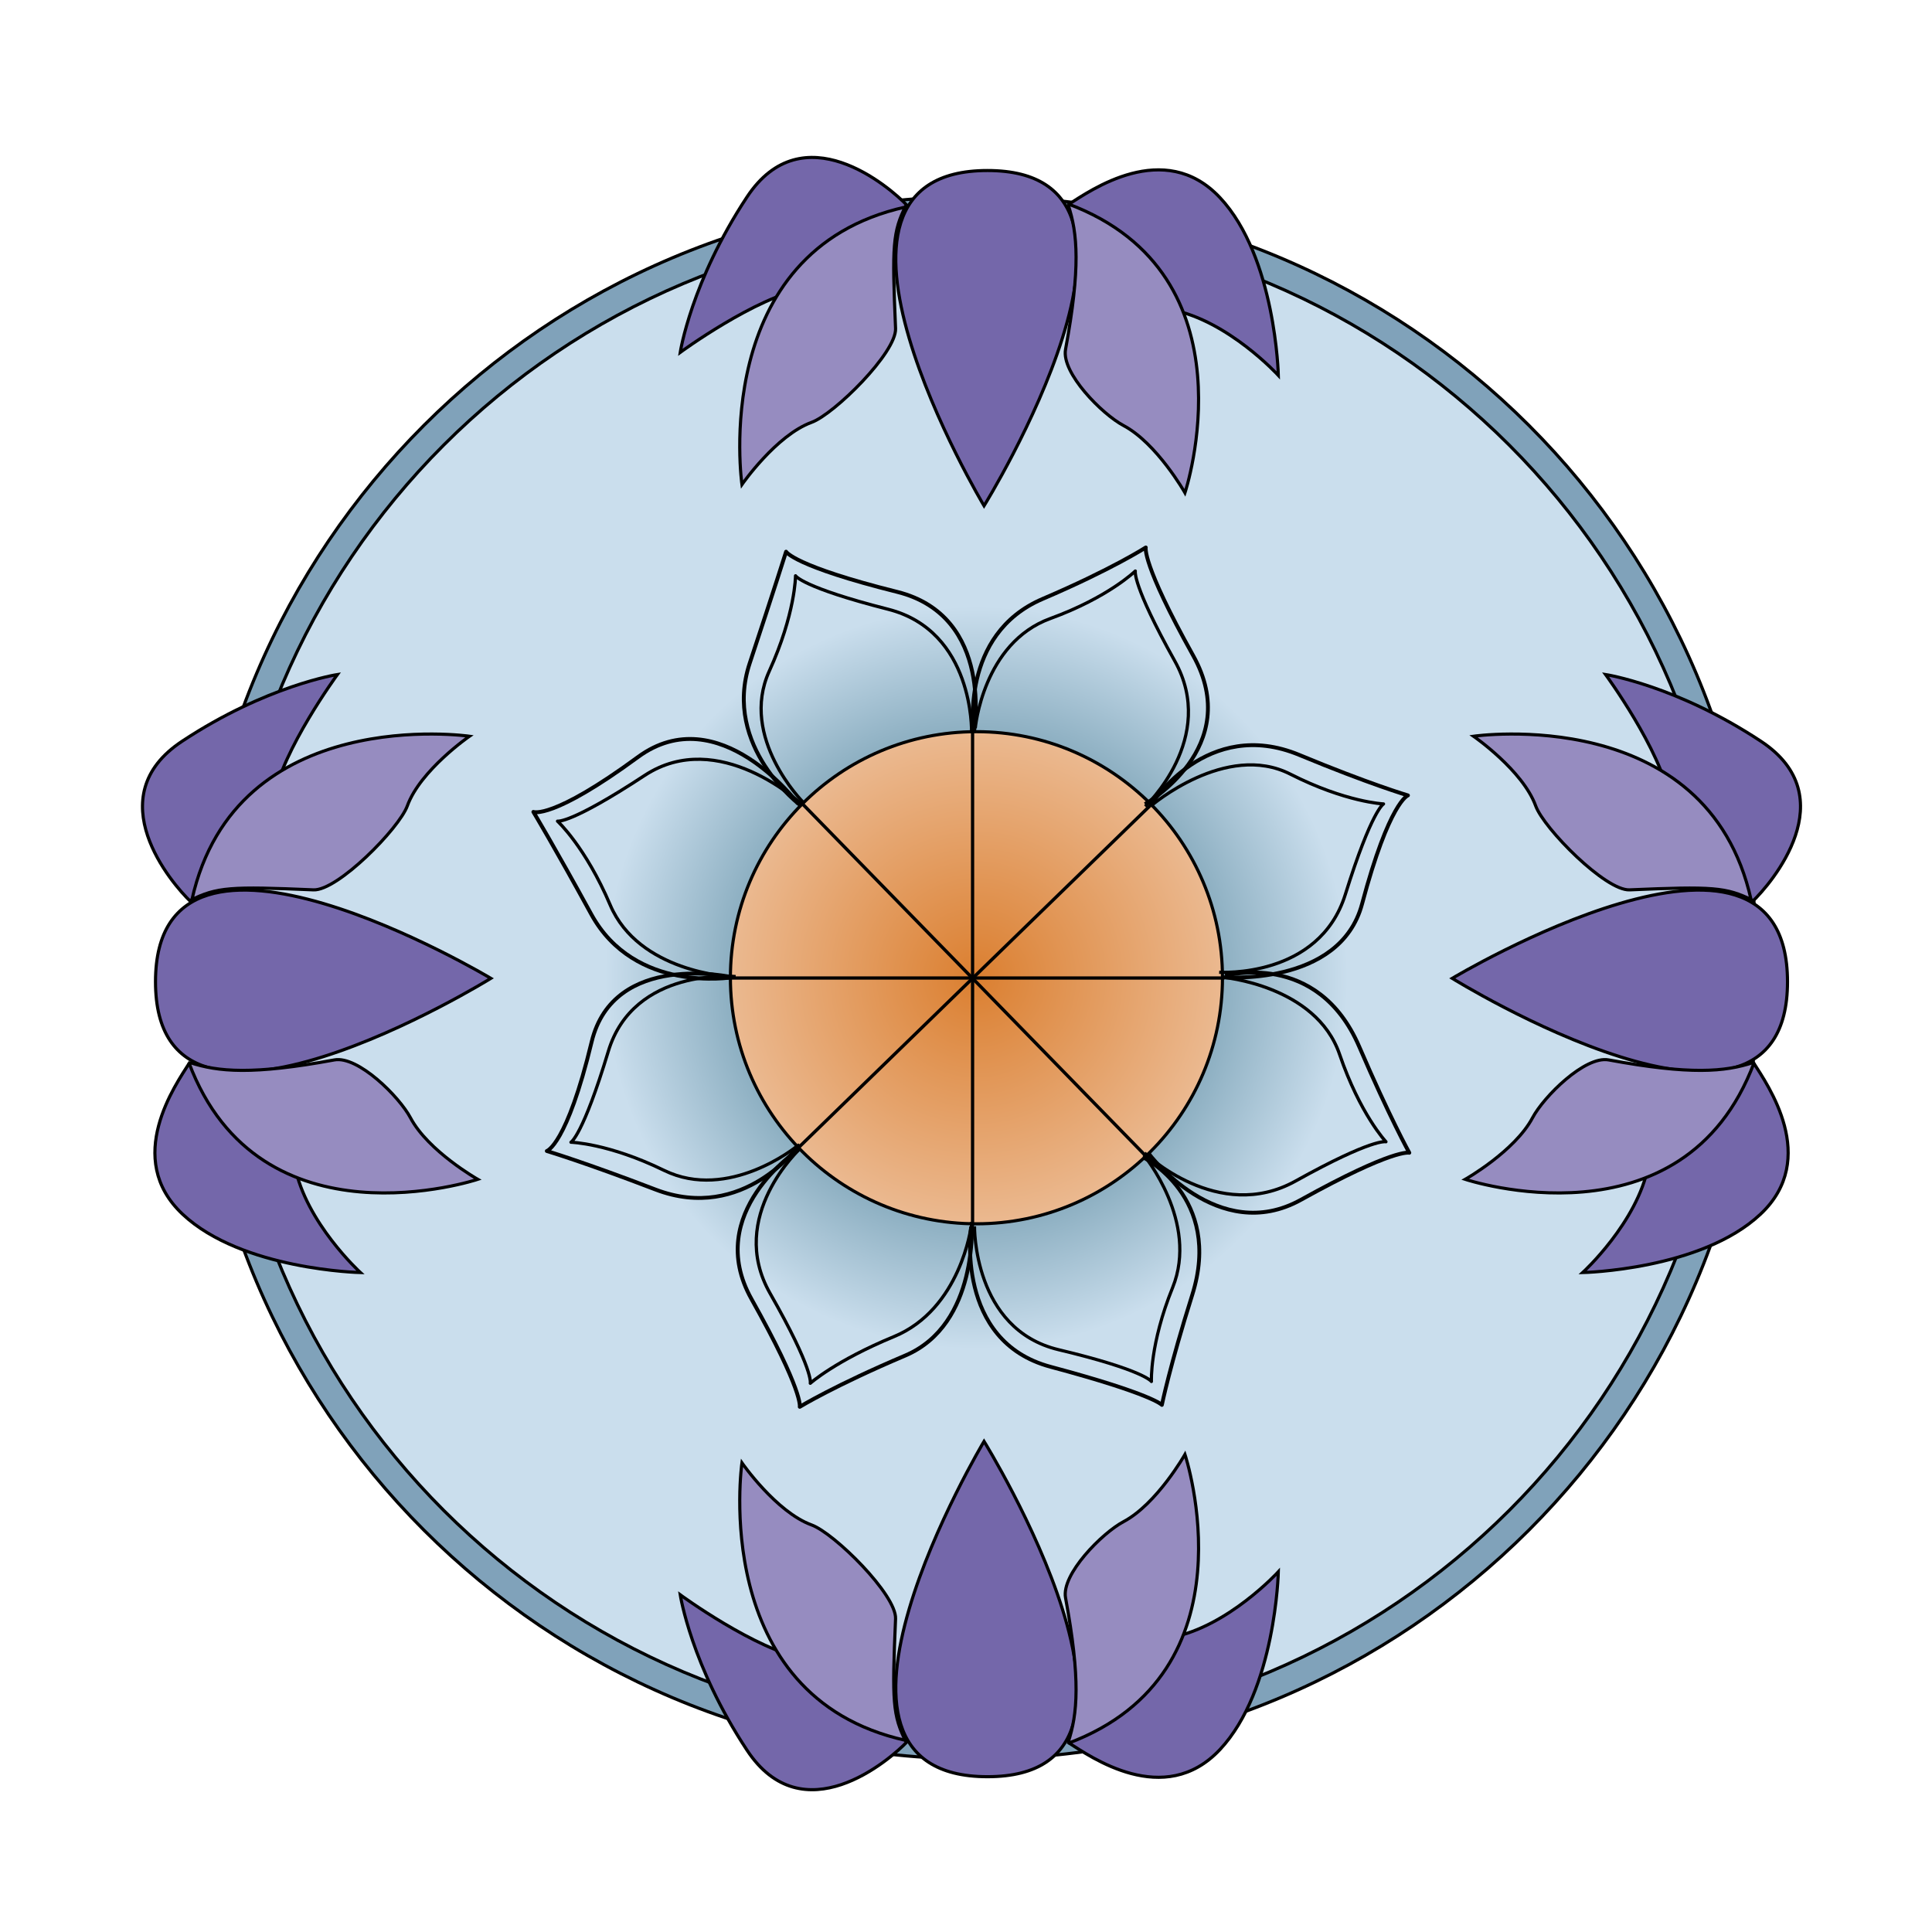 <?xml version="1.0" encoding="UTF-8"?>
<!-- Generator: Adobe Illustrator 23.0.4, SVG Export Plug-In . SVG Version: 6.00 Build 0) -->
<svg xmlns="http://www.w3.org/2000/svg" xmlns:xlink="http://www.w3.org/1999/xlink" id="Layer_1" x="0px" y="0px" viewBox="0 0 288 288" style="enable-background:new 0 0 288 288;" xml:space="preserve"> <style type="text/css"> .st0{fill:#80A2BA;stroke:#000000;stroke-width:0.468;} .st1{fill:url(#SVGID_1_);stroke:#000000;stroke-width:0.468;} .st2{fill:#7467AA;stroke:#000000;stroke-width:0.468;} .st3{fill:#968CC0;stroke:#000000;stroke-width:0.468;} .st4{fill:url(#SVGID_2_);stroke:#000000;stroke-width:0.468;} .st5{fill:none;stroke:#000000;stroke-width:0.489;} .st6{fill:none;stroke:#000000;stroke-width:0.587;} .st7{fill:none;stroke:#000000;stroke-width:0.483;stroke-linejoin:round;} .st8{fill:none;stroke:#000000;stroke-width:0.579;stroke-linejoin:round;} .st9{fill:none;stroke:#000000;stroke-width:0.478;stroke-linejoin:round;} .st10{fill:none;stroke:#000000;stroke-width:0.573;stroke-linejoin:round;} .st11{fill:none;stroke:#000000;stroke-width:0.479;stroke-linejoin:round;} .st12{fill:none;stroke:#000000;stroke-width:0.575;stroke-linejoin:round;} .st13{fill:none;stroke:#000000;stroke-width:0.474;stroke-linejoin:round;} .st14{fill:none;stroke:#000000;stroke-width:0.569;stroke-linejoin:round;} .st15{fill:none;stroke:#000000;stroke-width:0.484;} .st16{fill:none;stroke:#000000;stroke-width:0.485;} </style> <g> <path class="st0" d="M262.01,145.75c0,64.32-52.14,116.46-116.46,116.46c-64.32,0-116.46-52.14-116.46-116.46 c0-64.32,52.14-116.46,116.46-116.46C209.87,29.28,262.01,81.43,262.01,145.75z"/> <radialGradient id="SVGID_1_" cx="145.55" cy="145.745" r="58.334" gradientUnits="userSpaceOnUse"> <stop offset="5.617980e-03" style="stop-color:#16546D"/> <stop offset="0.949" style="stop-color:#CADEED"/> </radialGradient> <path class="st1" d="M257.86,145.75c0,62.03-50.28,112.3-112.3,112.3c-62.02,0-112.31-50.28-112.31-112.3 c0-62.02,50.28-112.3,112.31-112.3C207.57,33.44,257.86,83.72,257.86,145.75z"/> <g> <path class="st2" d="M146.69,75.4c0,0,30.97-49.98,0.51-49.98C116.75,25.42,146.69,75.4,146.69,75.4z"/> <path class="st2" d="M135.29,30.69c-2.72-2.88-15.63-13.91-23.94-1.32c-8.32,12.59-9.95,23.16-9.95,23.16s11.23-8.23,18.66-9.56 C127.43,41.66,135.29,30.69,135.29,30.69z"/> <path class="st2" d="M159.31,30.46c3.19-2.02,14.22-9.87,22.54-1.01c8.32,8.86,8.71,26.51,8.71,26.51s-7.46-8.16-15.94-9.8 C166.15,44.53,159.31,30.46,159.31,30.46z"/> <path class="st3" d="M159.23,30.54c1.4,4.2,1.87,9.33-0.39,21.54c-0.65,3.52,5.46,9.67,8.63,11.35 c4.98,2.64,9.17,10.03,9.17,10.03s10.8-32.49-17.41-43.06"/> <path class="st3" d="M135.05,30.62c-1.97,3.96-2.09,5.94-1.55,18.35c0.15,3.58-9.14,12.76-12.52,13.99 c-5.29,1.93-10.38,9.27-10.38,9.27s-5.04-34.82,24.38-41.37"/> </g> <g> <path class="st2" d="M146.69,214.86c0,0,30.97,49.99,0.51,49.99C116.75,264.85,146.69,214.86,146.69,214.86z"/> <path class="st2" d="M135.29,259.57c-2.72,2.87-15.63,13.91-23.94,1.32c-8.32-12.59-9.95-23.16-9.95-23.16s11.23,8.23,18.66,9.56 C127.43,248.61,135.29,259.57,135.29,259.57z"/> <path class="st2" d="M159.31,259.8c3.19,2.03,14.22,9.87,22.54,1.01c8.32-8.86,8.71-26.51,8.71-26.51s-7.46,8.16-15.94,9.79 C166.15,245.73,159.31,259.8,159.31,259.8z"/> <path class="st3" d="M159.23,259.72c1.4-4.2,1.87-9.33-0.39-21.53c-0.65-3.52,5.46-9.67,8.63-11.35 c4.98-2.64,9.17-10.03,9.17-10.03s10.8,32.49-17.41,43.06"/> <path class="st3" d="M135.05,259.65c-1.97-3.96-2.09-5.94-1.55-18.34c0.15-3.58-9.14-12.76-12.52-13.99 c-5.29-1.93-10.38-9.26-10.38-9.26s-5.04,34.82,24.38,41.37"/> </g> <g> <path class="st2" d="M73.17,145.84c0,0-49.99,30.97-49.99,0.51C23.18,115.9,73.17,145.84,73.17,145.84z"/> <path class="st2" d="M28.46,134.44c-2.87-2.72-13.91-15.62-1.32-23.94c12.59-8.32,23.16-9.95,23.16-9.95s-8.23,11.23-9.56,18.66 C39.42,126.59,28.46,134.44,28.46,134.44z"/> <path class="st2" d="M28.23,158.46c-2.02,3.19-9.87,14.23-1.01,22.54c8.86,8.32,26.51,8.7,26.51,8.7s-8.16-7.46-9.79-15.93 C42.3,165.3,28.23,158.46,28.23,158.46z"/> <path class="st3" d="M28.31,158.39c4.2,1.39,9.33,1.86,21.53-0.39c3.52-0.65,9.67,5.46,11.35,8.63 c2.64,4.98,10.03,9.17,10.03,9.17s-32.5,10.8-43.07-17.41"/> <path class="st3" d="M28.38,134.21c3.96-1.97,5.95-2.09,18.35-1.56c3.58,0.16,12.76-9.14,13.99-12.52 c1.92-5.3,9.26-10.38,9.26-10.38s-34.83-5.04-41.37,24.37"/> </g> <g> <path class="st2" d="M216.48,145.84c0,0,49.98,30.97,49.98,0.51C266.46,115.9,216.48,145.84,216.48,145.84z"/> <path class="st2" d="M261.18,134.44c2.87-2.72,13.91-15.62,1.32-23.94c-12.59-8.32-23.16-9.95-23.16-9.95s8.23,11.23,9.56,18.66 C250.22,126.59,261.18,134.44,261.18,134.44z"/> <path class="st2" d="M261.42,158.46c2.02,3.19,9.87,14.23,1.01,22.54c-8.86,8.32-26.5,8.7-26.5,8.7s8.16-7.46,9.79-15.93 C247.34,165.3,261.42,158.46,261.42,158.46z"/> <path class="st3" d="M261.34,158.39c-4.2,1.39-9.33,1.86-21.54-0.39c-3.52-0.65-9.67,5.46-11.35,8.63 c-2.64,4.98-10.03,9.17-10.03,9.17s32.5,10.8,43.07-17.41"/> <path class="st3" d="M261.26,134.21c-3.96-1.97-5.94-2.09-18.34-1.56c-3.58,0.16-12.77-9.14-14-12.52 c-1.92-5.3-9.26-10.38-9.26-10.38s34.82-5.04,41.37,24.37"/> </g> <radialGradient id="SVGID_2_" cx="145.549" cy="145.746" r="36.678" gradientUnits="userSpaceOnUse"> <stop offset="0" style="stop-color:#DB7F30"/> <stop offset="1" style="stop-color:#EBB990"/> </radialGradient> <path class="st4" d="M182.23,145.75c0,20.26-16.42,36.68-36.67,36.68c-20.26,0-36.68-16.42-36.68-36.68 c0-20.26,16.42-36.68,36.68-36.68C165.81,109.07,182.23,125.49,182.23,145.75z"/> <path class="st5" d="M120.51,206"/> <path class="st6" d="M118.91,209.43"/> <g> <path class="st7" d="M119.33,171.16c0,0-11.08,10.17-4.53,21.65c6.55,11.48,5.99,13.39,5.99,13.39s3.76-3.36,12.46-6.95 c9.96-4.11,11.51-16.4,11.51-16.4"/> <path class="st8" d="M118.97,171.44c0,0-14.18,9.31-6.95,22.2c7.76,13.84,7.2,16.07,7.2,16.07s5.22-3.19,15.72-7.64 c10.99-4.66,9.91-19.92,9.91-19.92"/> </g> <g> <path class="st9" d="M109.66,145.57c0,0-15.18-1.46-18.98,11.15c-3.81,12.61-5.57,13.55-5.57,13.55s5.6,0.15,13.89,4.2 c9.62,4.69,19.75-3.57,19.75-3.57"/> <path class="st10" d="M109.12,145.67c0,0-17.65-4-20.93,9.66c-3.7,15.36-6.68,16.25-6.68,16.25s5.74,1.72,16.2,5.74 c13.15,5.05,21.51-6.72,21.51-6.72"/> </g> <g> <path class="st7" d="M144.83,109.11c0,0,0.38-15.03-12.44-18.29c-12.81-3.26-13.8-4.99-13.8-4.99s-0.02,5.66-3.92,14.22 c-4.52,9.93,5.05,19.54,5.05,19.54"/> <path class="st8" d="M145.17,109.19c0,0,3.14-17.32-11.43-20.96c-15.4-3.84-16.56-5.99-16.56-5.99s-1.83,5.8-5.42,16.62 c-4.15,12.49,7.65,21.26,7.65,21.26"/> </g> <g> <path class="st7" d="M119.4,119.8c0,0-12.24-11.47-23.3-4.21c-11.05,7.26-12.99,6.82-12.99,6.82s4.17,3.83,7.85,12.49 c4.27,10.04,17.84,10.67,17.84,10.67"/> <path class="st8" d="M118.97,119.8c0,0-11.8-15.8-23.87-6.95c-12.79,9.39-15.59,8.18-15.59,8.18s3.14,5.21,8.61,15.22 c6.5,11.91,21,9.43,21,9.43"/> </g> <g> <path class="st9" d="M170.71,120.22c0,0,10.84-10.2,4.41-21.69c-6.42-11.5-5.88-13.41-5.88-13.41s-3.99,3.92-12.66,7.08 c-10.06,3.65-11.2,16.35-11.2,16.35"/> <path class="st10" d="M170.67,119.87c0,0,14.89-8.38,7.18-22.17c-7.7-13.8-7.05-16.09-7.05-16.09s-5.08,3.27-15.38,7.67 c-12.42,5.31-10.26,19.92-10.26,19.92"/> </g> <g> <path class="st7" d="M170.61,171.87c0,0,10.97,10.61,22.53,4.18c11.56-6.43,13.46-5.85,13.46-5.85s-3.87-4.12-6.91-13.03 c-3.53-10.32-17.5-11.5-17.5-11.5"/> <path class="st8" d="M171.25,171.98c0,0,10.29,13.75,22.68,6.87c13.87-7.7,16.15-7.01,16.15-7.01s-2.96-5.34-7.46-15.81 c-6.25-14.52-19.99-10.57-19.99-10.57"/> </g> <g> <path class="st11" d="M181.74,144.93c0,0,14.89,0.97,18.81-11.61c3.93-12.57,5.69-13.48,5.69-13.48s-5.61-0.24-13.89-4.44 c-9.59-4.88-20.78,4.74-20.78,4.74"/> <path class="st12" d="M182.19,145.67c0,0,17.54,1.51,20.85-10.92c4.07-15.27,6.84-16.18,6.84-16.18s-5.79-1.71-16.19-6.03 c-13.78-5.73-22,7.26-22,7.26"/> </g> <g> <path class="st13" d="M145.27,182.8c0,0-0.23,15.36,12.54,18.4c12.77,3.05,13.83,4.74,13.83,4.74s-0.26-5.55,3.16-14 c3.96-9.8-4.3-19.75-4.3-19.75"/> <path class="st14" d="M144.77,182.85c0,0-2.53,17.06,11.85,20.9c15.21,4.07,16.58,5.68,16.58,5.68s1.19-5.82,4.52-16.38 c4.62-14.64-7.34-20.54-7.34-20.54"/> </g> <line class="st5" x1="119.54" y1="119.75" x2="171.17" y2="172.7"/> <line class="st5" x1="171.68" y1="119.87" x2="118.82" y2="171.28"/> <line class="st15" x1="144.98" y1="108.5" x2="144.98" y2="182.74"/> <line class="st16" x1="108.17" y1="145.79" x2="182.53" y2="145.79"/> </g> </svg>
